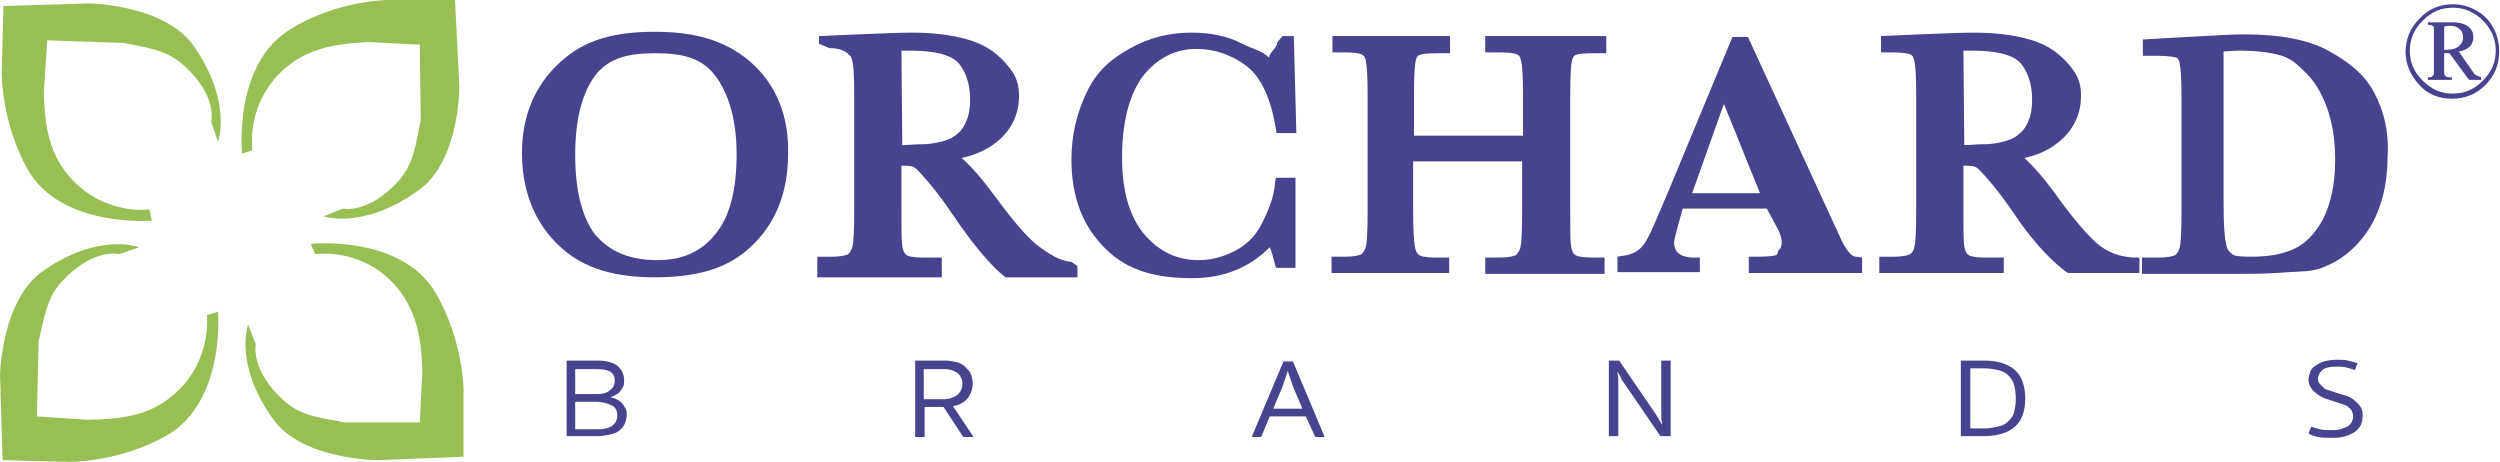<?xml version="1.0" encoding="UTF-8"?> <!-- Generator: Adobe Illustrator 22.1.0, SVG Export Plug-In . SVG Version: 6.00 Build 0) --> <svg xmlns="http://www.w3.org/2000/svg" xmlns:xlink="http://www.w3.org/1999/xlink" id="Layer_1" x="0px" y="0px" viewBox="0 0 291.2 53.8" style="enable-background:new 0 0 291.2 53.8;" xml:space="preserve"> <style type="text/css"> .st0{fill:#47438F;} .st1{fill:#99BF54;} </style> <g> <g> <path class="st0" d="M87.4,7.2c-3-2.6-6.7-3.5-11.1-3.5s-8.1,0.8-11,3.5c-3,2.7-4.5,6.3-4.5,10.6c0,4.5,1.5,8.2,4.4,10.9 s6.6,3.6,11.1,3.6c4.6,0,8.4-0.9,11.2-3.6c2.9-2.7,4.3-6.4,4.3-10.8C91.9,13.5,90.4,9.8,87.4,7.2z M67,18c0-4.1,0.8-7.2,2.4-9.3 c1.6-2,3.9-2.5,6.9-2.5c3.1,0,5.4,0.5,7,2.6s2.5,5.2,2.5,9.2c0,4.1-0.8,7.3-2.5,9.3c-1.6,2-3.8,3-6.7,3c-3.3,0-5.6-1-7.3-3 C67.8,25.3,67,22.2,67,18z"></path> <path class="st0" d="M121,28.7c-1.1-0.8-2.7-2.6-4.7-5.3c-1.7-2.3-3.1-4-4.3-5c1.9-0.4,3.4-1.2,4.5-2.2c1.5-1.4,2.2-3.1,2.2-5.1 c0-1.7-0.6-2.7-1.7-3.9s-2.5-2.1-4.3-2.6c-1.7-0.5-3.9-0.8-6.5-0.8c-1.5,0-3.6,0.1-6.2,0.2l-4.6,0.2v0.9l1.2,0.5 c1.7,0,2.2,0.7,2.3,0.8c0.1,0,0.3,0.2,0.4,0.8c0.1,0.4,0.2,1.4,0.2,4v13.3c0,2.8-0.1,3.8-0.2,4.2c-0.1,0.4-0.3,0.7-0.5,0.9 c-0.2,0.1-0.7,0.3-2,0.3h-1.6v2.4h14.5V30h-2.1c-1.4,0-1.9-0.2-2-0.3c-0.3-0.2-0.4-0.5-0.5-1c-0.1-0.6-0.1-2-0.1-4.1v-5.3h0.3 c0.7,0,1.1,0.1,1.2,0.2c0.2,0.1,0.6,0.5,1.8,1.9c0.9,1.1,1.8,2.3,2.6,3.5c2.7,4,4.8,6.3,6.1,7.3l0.2,0.1h8.3V31l-0.7-0.5 C123.4,30.4,122.1,29.5,121,28.7z M105,5.9c0.3,0,0.7,0,1,0c3.7,0,5.1,0.8,5.7,1.5c0.8,1,1.3,2.4,1.3,4.1c0,1-0.1,1.8-0.4,2.5 c-0.2,0.6-0.6,1.2-1,1.5c-0.4,0.4-0.9,0.7-1.6,0.9c-0.7,0.2-1.6,0.4-2.6,0.4c-0.8,0-1.6,0.1-2.3,0.1L105,5.9L105,5.9z"></path> <path class="st0" d="M139.4,5.7c2.1,0,4.1,0.7,5.8,2s2.8,3.7,3.4,7.2l0.1,0.6h2.3l-0.3-11.3h-1.3l-0.6,0.7c-0.1,0.8-0.8,1-1,1.8 c-0.8-0.8-1.9-1-3.1-1.6c-1.7-0.9-3.7-1.3-5.9-1.3c-2.6,0-5,0.6-7.1,1.8c-2.2,1.2-3.9,2.6-5.1,5.1s-1.8,5.1-1.8,7.9 c0,4.3,1.3,7.8,4,10.4c2.6,2.6,6,3.4,10.1,3.4c3.6,0,6.6-1.2,9-3.6c0.3,0.6,0.5,1.7,0.7,2.3l0.1,0.1h2.2V20.7h-2.3l-0.1,0.7 c-0.1,1.5-0.7,3-1.5,4.6s-1.9,2.6-3.3,3.3c-1.4,0.7-2.8,1-4.1,1c-2.5,0-4.6-1-6.3-3s-2.6-5-2.6-8.9c0-4.1,0.8-7.3,2.4-9.5 C134.8,6.8,136.8,5.7,139.4,5.7z"></path> <path class="st0" d="M173,6.1h1.5c1.7,0,2.2,0.2,2.3,0.3c0.1,0,0.3,0.2,0.4,0.8c0.1,0.4,0.2,1.4,0.2,4v4.6h-12.7v-4.6 c0-2.7,0.1-3.7,0.2-4.1c0.1-0.6,0.4-0.7,0.5-0.7c0.1-0.1,0.6-0.2,2.2-0.2h1.3v-2h-13.7v1.9h1.2c1.7,0,2.2,0.2,2.3,0.3 c0.2,0.1,0.4,0.4,0.4,0.8c0.1,0.4,0.2,1.4,0.2,4v13.3c0,2.8-0.1,3.8-0.2,4.2c-0.1,0.4-0.3,0.7-0.5,0.9c-0.2,0.1-0.7,0.3-2,0.3 h-1.5v1.9h13.7V30h-1.5c-1.4,0-1.9-0.2-2-0.3c-0.3-0.2-0.4-0.5-0.5-1c-0.1-0.6-0.2-2-0.2-4.1v-5.8h12.7v5.8c0,2.8-0.1,3.8-0.2,4.2 c-0.1,0.4-0.3,0.7-0.5,0.9c-0.2,0.1-0.7,0.3-2,0.3H173v1.9h13.9V30h-1.4c-1.4,0-1.9-0.2-2-0.3c-0.3-0.2-0.4-0.5-0.5-1 c-0.1-0.6-0.1-2-0.1-4.1V11.2c0-2.7,0.1-3.7,0.2-4.1c0.1-0.6,0.4-0.7,0.5-0.7c0.1-0.1,0.6-0.2,2.3-0.2h1.2v-2H173V6.1z"></path> <path class="st0" d="M214.6,28.2l-11-23.9h-1.8l-7.6,18.3c-0.8,1.8-0.9,2.2-1,2.3c-1,2.5-1.6,3.5-2,3.9c-0.5,0.5-1.2,0.9-2.2,1 l-0.6,0.1v1.8h9.6V30h-0.8c-0.7,0-1.3-0.2-1.7-0.5c-0.2-0.2-0.5-0.5-0.5-1.3c0-0.4,1-3.9,1-3.9h9.8l1.4,2.6 c0.8,1.9-0.1,2.3-0.1,2.3c0,0.4-0.1,0.4-0.2,0.5c-0.2,0.1-0.8,0.2-2.4,0.2h-0.8v1.9h13.2V30l-0.7-0.1 C215.5,29.9,214.9,28.7,214.6,28.2z M197.1,22.5l3.7-10.4l4.2,10.4H197.1z"></path> <path class="st0" d="M244.7,28.7c-1.1-0.8-2.7-2.6-4.7-5.3c-1.7-2.4-3.1-4-4.2-5c1.9-0.4,3.3-1.2,4.4-2.2c1.5-1.4,2.2-3.1,2.2-5.1 c0-1.7-0.6-2.7-1.7-3.9c-1.1-1.2-2.5-2.1-4.3-2.6c-1.7-0.5-3.9-0.8-6.5-0.8c-1.5,0-3.6,0.1-6.2,0.2l-4.6,0.2v1.9h1.2 c1.7,0,2.2,0.2,2.3,0.3c0.1,0,0.3,0.2,0.4,0.8c0.1,0.4,0.2,1.4,0.2,4v13.3c0,2.7-0.1,3.8-0.2,4.2c-0.1,0.6-0.4,0.8-0.5,0.9 c-0.2,0.1-0.7,0.3-2,0.3h-1.6v1.9h14.5V30h-2.1c-1.4,0-1.9-0.2-2-0.3c-0.3-0.2-0.4-0.5-0.5-1c-0.1-0.6-0.1-2-0.1-4.1v-5.3h0.3 c0.7,0,1.1,0.1,1.2,0.2c0.2,0.1,0.6,0.5,1.8,1.9c0.9,1.1,1.8,2.3,2.6,3.5c2.7,4,4.8,5.8,6.1,6.8l0.2,0.1h8.3V30h-0.7 C247,29.9,245.8,29.5,244.7,28.7z M228.7,5.9c0.3,0,0.7,0,1,0c3.7,0,5.1,0.8,5.7,1.5c0.8,1,1.3,2.4,1.3,4.1c0,1-0.1,1.8-0.4,2.5 c-0.2,0.6-0.6,1.2-1,1.5c-0.4,0.4-0.9,0.7-1.6,0.9c-0.7,0.2-1.6,0.4-2.6,0.4c-0.8,0-1.6,0.1-2.3,0.1L228.7,5.9L228.7,5.9z"></path> <path class="st0" d="M276.5,10.7c-1.2-2.2-3-3.5-5.3-4.8c-2.4-1.3-5.7-1.9-9.8-1.9c-1.3,0-2.8,0.1-6.6,0.3l-5.2,0.3v1.9h1.6 c1.7,0,2.2,0.2,2.3,0.2c0.2,0.1,0.4,0.4,0.4,0.8c0.1,0.4,0.2,1.4,0.2,4v13.1c0,2.7-0.1,3.8-0.2,4.2c-0.1,0.4-0.3,0.7-0.5,0.9 c-0.2,0.1-0.7,0.3-2,0.3h-1.9v1.9h11.8c2.3,0,4.1-0.1,5.3-0.2c1.3-0.1,2.7,0,4.1-0.6c1.5-0.6,2.8-1.5,3.9-2.7s2-2.6,2.6-4.4 c0.6-1.7,0.9-3.6,0.9-5.7C278.3,15.5,277.7,12.9,276.5,10.7z M259,23.4V6c1.3-0.1,1.6-0.1,1.8-0.1c2,0,3.7,0.2,5,0.6 c1.2,0.4,1.9,1.1,2.9,2.1s1.8,2.4,2.4,4.1s0.9,3.7,0.9,5.9c0,2.8-0.5,5.1-1.4,6.9c-0.9,1.7-2.1,2.9-3.4,3.5 c-1.4,0.6-2.8,0.9-5,0.9c-2,0-2.1-0.2-2.3-0.4c-0.1-0.1-0.5-0.3-0.6-1.1C259.1,27.7,259,26,259,23.4z"></path> </g> <path class="st0" d="M285.7,0.5c0.9,0,1.8,0.2,2.7,0.7c0.9,0.5,1.5,1.1,2,2s0.7,1.8,0.7,2.8c0,1.5-0.5,2.8-1.6,3.9 s-2.4,1.6-3.9,1.6s-2.8-0.5-3.8-1.6s-1.6-2.4-1.6-3.8c0-1.5,0.5-2.8,1.6-3.9C282.9,1,284.2,0.5,285.7,0.5z M285.7,0.9 c-1.4,0-2.5,0.5-3.5,1.5s-1.5,2.1-1.5,3.5s0.5,2.5,1.5,3.5s2.1,1.5,3.5,1.5s2.5-0.5,3.5-1.5s1.5-2.1,1.5-3.5c0-0.9-0.2-1.7-0.7-2.5 s-1.1-1.4-1.8-1.8C287.4,1.1,286.6,0.9,285.7,0.9z M282.8,2.6h3c0.7,0,1.3,0.2,1.7,0.5s0.6,0.7,0.6,1.2c0,0.4-0.1,0.8-0.4,1.1 c-0.3,0.3-0.7,0.5-1.3,0.6l1.6,2.3c0.2,0.3,0.3,0.4,0.5,0.5s0.3,0.1,0.5,0.2v0.3h-1.4l-2.3-3.1h-0.6v2.4c0,0.1,0.1,0.2,0.2,0.3 s0.3,0.1,0.7,0.1v0.3h-2.8V9c0.3,0,0.4,0,0.5-0.1s0.2-0.2,0.2-0.3s0-0.3,0-0.7v-4c0-0.4,0-0.6,0-0.7S283.4,3,283.3,3 c-0.1-0.1-0.3-0.1-0.5-0.1L282.8,2.6L282.8,2.6z M284.7,5.8h0.2c0.6,0,1.1-0.1,1.5-0.4c0.3-0.3,0.5-0.6,0.5-1s-0.1-0.8-0.4-1 c-0.3-0.3-0.7-0.4-1.1-0.4c-0.2,0-0.4,0-0.7,0.1V5.8z"></path> </g> <g> <path class="st0" d="M71.1,46.3c0.2,0,0.5,0.1,0.7,0.2c0.2,0.1,0.4,0.2,0.6,0.4s0.3,0.4,0.4,0.6C73,47.7,73,48,73,48.3 c0,0.4-0.1,0.7-0.2,1s-0.4,0.6-0.6,0.8s-0.6,0.4-1.1,0.5c-0.4,0.1-1,0.2-1.5,0.2H66V42h3.6c1,0,1.8,0.2,2.3,0.6 c0.5,0.4,0.8,1,0.8,1.7c0,0.3,0,0.5-0.1,0.7s-0.2,0.4-0.4,0.6c-0.1,0.2-0.3,0.3-0.5,0.4S71.3,46.2,71.1,46.3z M69.6,45.9 c0.6,0,1-0.1,1.4-0.4c0.4-0.3,0.6-0.6,0.6-1.2c0-0.5-0.2-0.8-0.5-1c-0.4-0.2-0.8-0.3-1.5-0.3H67v2.9H69.6z M69.5,50 c0.8,0,1.4-0.1,1.8-0.4s0.6-0.7,0.6-1.2c0-0.6-0.2-1-0.7-1.2c-0.4-0.2-1-0.4-1.8-0.4H67V50H69.5z"></path> <path class="st0" d="M113.3,44.7c0,0.6-0.2,1.2-0.6,1.7s-1,0.8-1.7,0.9l2.4,3.6h-1.2l-2.3-3.5l0,0h-2.2v3.5h-1.1V42h3.5 c0.5,0,1,0.1,1.4,0.2c0.4,0.1,0.7,0.3,1,0.6s0.5,0.5,0.6,0.8C113.2,43.9,113.3,44.3,113.3,44.7z M112.1,44.7c0-0.5-0.2-0.9-0.5-1.2 c-0.4-0.3-0.9-0.5-1.6-0.5h-2.4v3.5h2.3c0.7,0,1.2-0.2,1.6-0.5S112.1,45.2,112.1,44.7z"></path> <path class="st0" d="M152.1,48.5h-4.2l-1,2.4h-1.1l3.7-8.8h1.1l3.7,8.8h-1.1L152.1,48.5z M148.3,47.6h3.4l-1.1-2.6 c-0.1-0.3-0.2-0.6-0.3-0.9s-0.2-0.6-0.3-0.9l0,0c-0.1,0.3-0.2,0.6-0.3,0.9s-0.2,0.6-0.3,0.9L148.3,47.6z"></path> <path class="st0" d="M192.7,48c0.2,0.3,0.4,0.6,0.5,0.8c0.2,0.3,0.3,0.5,0.4,0.7l0,0c0-0.3-0.1-0.6-0.1-0.9s0-0.6,0-1V42h1.1v8.8 h-1.2l-4.1-6c-0.2-0.3-0.4-0.5-0.5-0.8s-0.3-0.5-0.4-0.7l0,0c0,0.3,0.1,0.6,0.1,0.9c0,0.3,0,0.6,0,1v5.6h-1.1V42h1.2L192.7,48z"></path> <path class="st0" d="M235.9,46.4c0,1.5-0.4,2.6-1.2,3.3s-2,1.1-3.6,1.1h-2.7V42h2.7c1.6,0,2.8,0.4,3.6,1.1S235.9,45,235.9,46.4z M234.8,46.4c0-0.6-0.1-1.2-0.2-1.6s-0.4-0.8-0.7-1.1s-0.7-0.5-1.2-0.6s-1-0.2-1.6-0.2h-1.6v7h1.6c0.6,0,1.1-0.1,1.6-0.2 c0.5-0.1,0.9-0.3,1.2-0.6s0.6-0.6,0.7-1.1C234.7,47.6,234.8,47.1,234.8,46.4z"></path> <path class="st0" d="M271.7,51c-0.7,0-1.3,0-1.7-0.1s-0.8-0.2-1.1-0.4l0.3-0.8c0.3,0.1,0.6,0.2,1,0.3s0.9,0.1,1.4,0.1 c0.3,0,0.7,0,1-0.1s0.6-0.2,0.8-0.3c0.2-0.1,0.4-0.3,0.5-0.5s0.2-0.4,0.2-0.7s-0.1-0.5-0.2-0.7s-0.3-0.3-0.5-0.5 c-0.2-0.1-0.5-0.2-0.8-0.3s-0.6-0.2-0.9-0.3s-0.6-0.2-0.9-0.3s-0.6-0.3-0.9-0.5s-0.5-0.4-0.7-0.7s-0.3-0.6-0.3-1 c0-0.3,0.1-0.6,0.2-0.9c0.1-0.3,0.3-0.5,0.6-0.7c0.3-0.2,0.6-0.4,1-0.5s0.9-0.2,1.5-0.2c0.5,0,0.9,0,1.3,0.1s0.8,0.2,1.1,0.3 l-0.3,0.8c-0.3-0.1-0.6-0.2-1-0.3s-0.7-0.1-1.1-0.1c-0.8,0-1.3,0.1-1.7,0.4c-0.3,0.3-0.5,0.6-0.5,1c0,0.3,0.1,0.5,0.2,0.6 s0.3,0.3,0.5,0.5s0.4,0.2,0.7,0.3c0.3,0.1,0.6,0.2,0.9,0.3s0.7,0.2,1,0.3s0.7,0.3,0.9,0.5s0.5,0.4,0.7,0.7s0.3,0.6,0.3,1.1 s-0.1,0.8-0.2,1.1c-0.2,0.3-0.4,0.6-0.7,0.8s-0.7,0.4-1.1,0.5C272.6,51,272.1,51,271.7,51z"></path> </g> <path class="st1" d="M28.2,17.9c0,0-1.1-10.6,5.8-14.6C39.4,0,45.2,0,45.2,0H53l0.5,10c0,0,0.1,8.8-4.8,12.2c-6.4,4.6-11,3-11,3 l2.2-0.9c0,0,3,0.7,6.6-3.3c1.8-2.1,2-4.7,2.5-7l-0.1-8.8l-6-0.3c-3.6,0.2-6.6,0.6-9.4,2.8c-5,4.1-4.1,9.8-4.1,9.8L28.2,17.9z"></path> <path class="st1" d="M36.2,28.4c0,0,10.6-1.1,14.6,5.8C54,39.8,54,45.5,54,45.5v7.7l-10,0.4c0,0-8.8,0-12.2-4.8 c-4.6-6.4-2.9-11-2.9-11l0.9,2.3c0,0-0.7,3,3.3,6.6c2.1,1.9,4.7,2,7,2.5h8.8l0.3-6c-0.1-3.6-0.6-6.6-2.7-9.4c-4-5.1-9.8-4.2-9.8-4.2 L36.2,28.4z"></path> <path class="st1" d="M25.4,36.3c0,0,0.9,10.6-6.1,14.5c-5.6,3.1-11.3,3-11.3,3l-7.7-0.2L0,43.6c0,0,0.2-8.8,5.1-12.1 c6.5-4.5,11.1-2.7,11.1-2.7l-2.3,0.8c0,0-3-0.8-6.7,3.2c-1.9,2-2.1,4.7-2.7,6.9l-0.2,8.8l6,0.4c3.6-0.1,6.7-0.4,9.4-2.5 c5.1-3.9,4.4-9.7,4.4-9.7L25.4,36.3z"></path> <path class="st1" d="M17.7,25.7c0,0-10.6,0.9-14.5-6c-3.1-5.6-3-11.3-3-11.3l0.2-7.7l10-0.3c0,0,8.8,0.1,12.2,5 c4.5,6.5,2.8,11.1,2.8,11.1l-0.8-2.3c0,0,0.8-3-3.2-6.6c-2.1-1.9-4.7-2.1-7-2.6L5.5,4.7l-0.4,6c0.1,3.6,0.5,6.7,2.6,9.4 c4,5.1,9.7,4.3,9.7,4.3L17.7,25.7z"></path> </svg> 